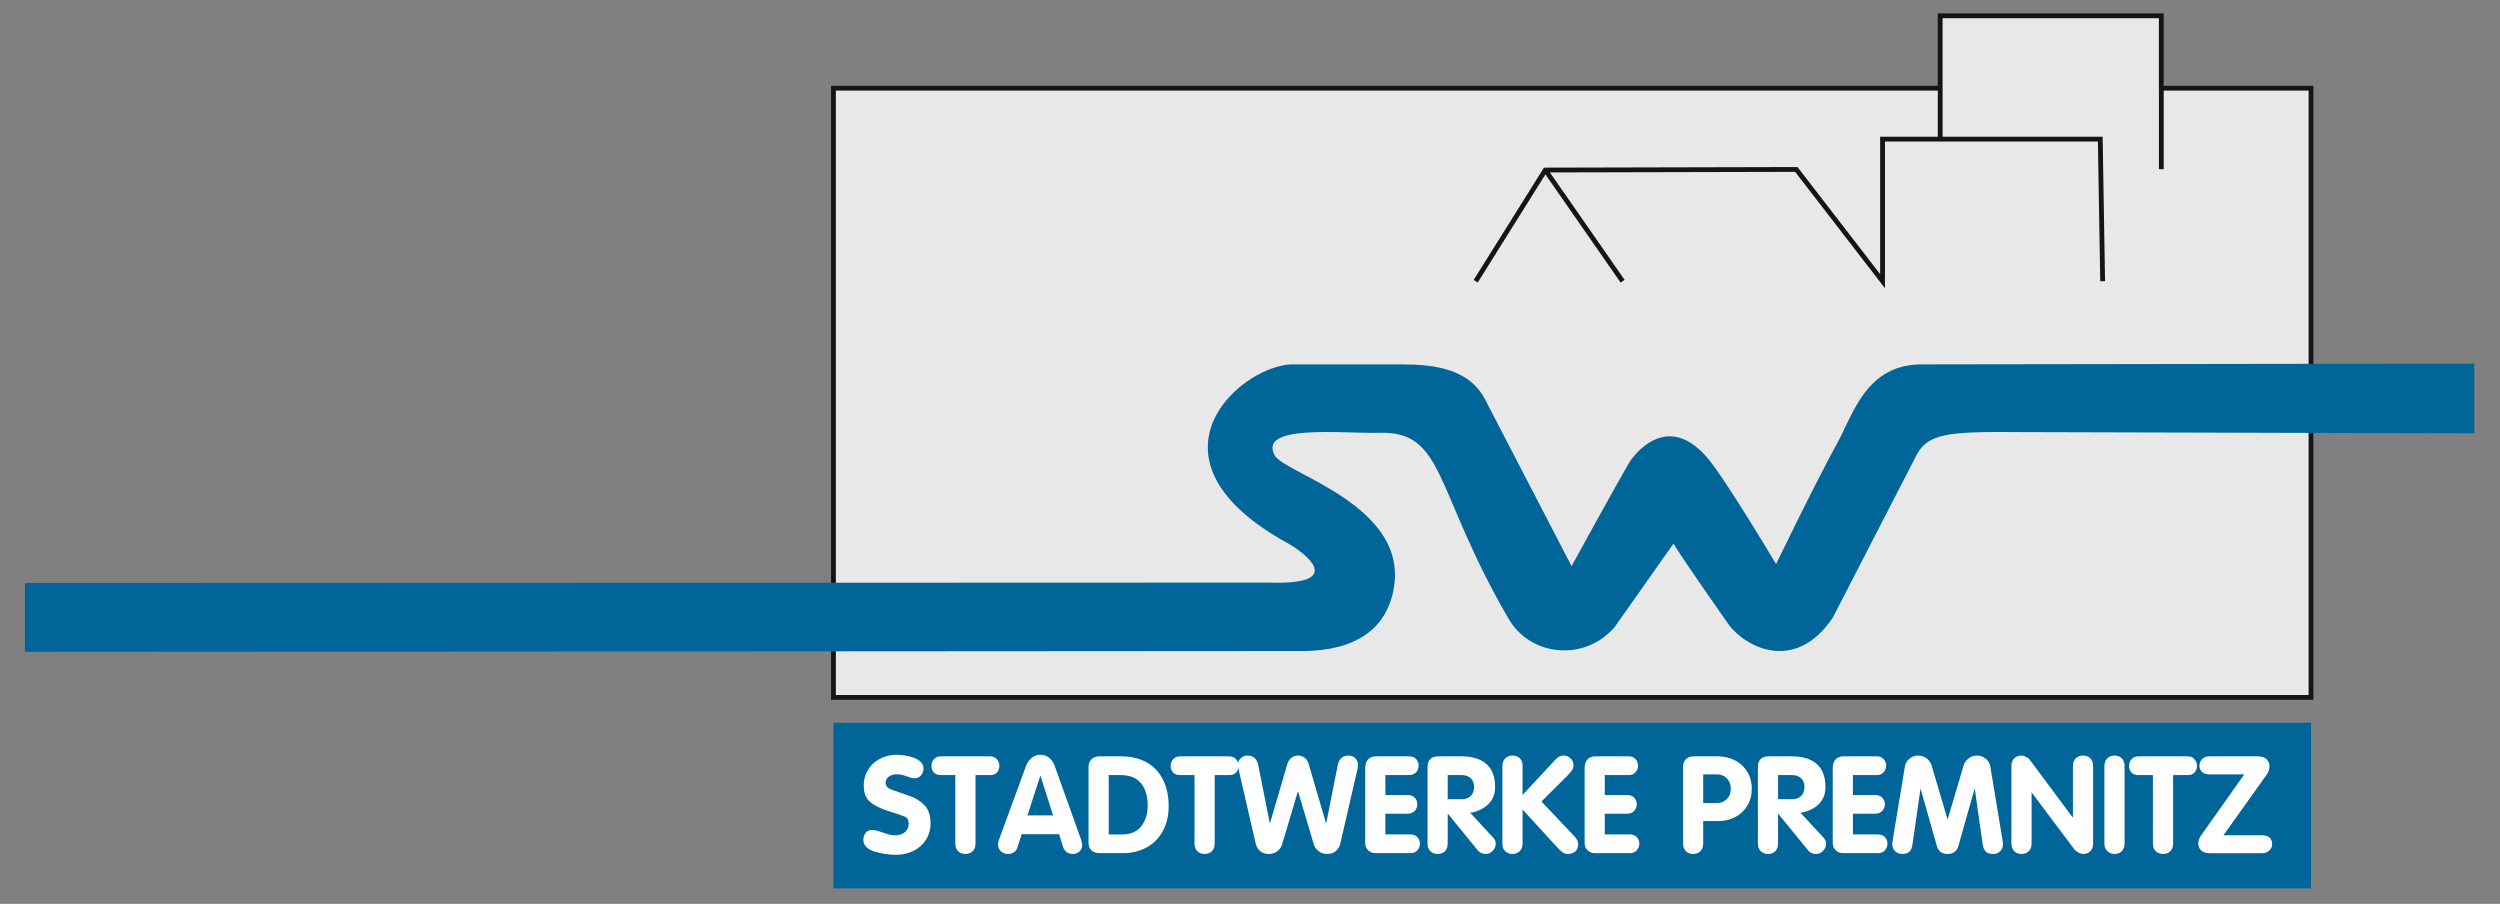 <?xml version="1.0" encoding="utf-8"?>
<!-- Generator: Adobe Illustrator 14.0.0, SVG Export Plug-In . SVG Version: 6.00 Build 43363)  -->
<!DOCTYPE svg PUBLIC "-//W3C//DTD SVG 1.1//EN" "http://www.w3.org/Graphics/SVG/1.1/DTD/svg11.dtd">
<svg version="1.1" id="Ebene_3" xmlns="http://www.w3.org/2000/svg" xmlns:xlink="http://www.w3.org/1999/xlink" x="0px" y="0px"
	 width="260px" height="94px" viewBox="0 0 260 94" enable-background="new 0 0 260 94" xml:space="preserve">
<rect x="0" y="0" width="260" height="94" fill="#808080" stroke="none"/>
<path fill-rule="evenodd" clip-rule="evenodd" fill="#E7E8E7" stroke="#171419" stroke-width="0.5" d="M240.344,9.172v63.356H86.68
	V9.172h115.098V1.64h22.996v7.532H240.344z M218.676,29.247l-0.248-14.78h-22.641v14.78l-8.971-11.625l-26.105,0.062l-7.238,11.563
	 M218.676,29.247l-0.248-14.78h-22.641v14.78l-8.971-11.625l-26.105,0.062l-7.238,11.563 M168.753,29.247 M160.711,17.684
	l8.042,11.563 M201.781,9.091v5.575 M224.779,17.6V9.308"/>
<rect x="86.68" y="75.167" fill="#006699" width="153.664" height="17.227"/>
<g>
	<path fill="#FFFFFF" d="M93.303,78.496c0.214,0,0.482,0.025,0.807,0.075c0.323,0.05,0.626,0.125,0.909,0.226
		c0.282,0.1,0.523,0.245,0.725,0.434c0.2,0.189,0.301,0.416,0.301,0.68c0,0.182-0.04,0.353-0.12,0.513
		c-0.08,0.16-0.191,0.286-0.335,0.379s-0.304,0.14-0.481,0.14c-0.114,0-0.249-0.023-0.403-0.068
		c-0.155-0.045-0.312-0.098-0.469-0.157s-0.314-0.106-0.472-0.14s-0.329-0.051-0.516-0.051c-0.319,0-0.591,0.081-0.813,0.243
		c-0.224,0.162-0.335,0.389-0.335,0.68c0,0.305,0.255,0.549,0.766,0.731c0.51,0.182,1.075,0.376,1.695,0.581
		c0.619,0.205,1.144,0.526,1.572,0.964c0.428,0.438,0.643,1.069,0.643,1.894c0,0.647-0.162,1.221-0.485,1.723
		c-0.324,0.501-0.759,0.886-1.306,1.155S93.84,88.9,93.193,88.9c-0.798,0-1.564-0.12-2.301-0.359
		c-0.736-0.239-1.104-0.648-1.104-1.227c0-0.287,0.086-0.526,0.26-0.718c0.173-0.191,0.398-0.287,0.677-0.287
		c0.146,0,0.308,0.025,0.485,0.075s0.384,0.119,0.618,0.205c0.235,0.086,0.449,0.155,0.643,0.205
		c0.194,0.05,0.396,0.075,0.605,0.075c0.291,0,0.547-0.052,0.766-0.157s0.384-0.25,0.495-0.434c0.112-0.185,0.168-0.396,0.168-0.632
		c0-0.36-0.125-0.595-0.373-0.704c-0.248-0.109-0.818-0.304-1.709-0.584c-0.891-0.28-1.546-0.609-1.965-0.988
		c-0.42-0.378-0.629-0.934-0.629-1.668c0-0.479,0.093-0.919,0.28-1.323c0.187-0.403,0.438-0.744,0.755-1.022
		c0.317-0.278,0.684-0.491,1.101-0.639S92.828,78.496,93.303,78.496z"/>
	<path fill="#FFFFFF" d="M99.353,87.704v-7.096h-1.524c-0.314,0-0.553-0.093-0.715-0.28c-0.161-0.187-0.242-0.415-0.242-0.684
		c0-0.173,0.039-0.335,0.116-0.485c0.077-0.15,0.19-0.271,0.338-0.362c0.148-0.091,0.315-0.137,0.503-0.137h5.147
		c0.291,0,0.523,0.098,0.697,0.294c0.173,0.196,0.26,0.426,0.26,0.69c0,0.269-0.08,0.497-0.239,0.684
		c-0.16,0.187-0.399,0.28-0.718,0.28h-1.524v7.096c0,0.355-0.096,0.629-0.287,0.82s-0.444,0.287-0.759,0.287
		s-0.569-0.096-0.763-0.287C99.449,88.333,99.353,88.059,99.353,87.704z"/>
	<path fill="#FFFFFF" d="M103.885,87.355l2.816-7.684c0.132-0.351,0.329-0.635,0.591-0.851c0.262-0.216,0.564-0.325,0.906-0.325
		c0.359,0,0.668,0.107,0.926,0.321c0.258,0.214,0.448,0.499,0.571,0.854l2.748,7.684c0.072,0.201,0.109,0.374,0.109,0.52
		c0,0.273-0.095,0.498-0.284,0.673c-0.189,0.175-0.416,0.263-0.68,0.263c-0.52,0-0.861-0.241-1.025-0.722l-0.417-1.329h-3.89
		l-0.424,1.315c-0.155,0.491-0.49,0.736-1.005,0.736c-0.287,0-0.532-0.096-0.735-0.287c-0.203-0.191-0.304-0.426-0.304-0.704
		C103.789,87.688,103.82,87.533,103.885,87.355z M108.185,80.69l-1.326,4.108h2.659l-1.306-4.108H108.185z"/>
	<path fill="#FFFFFF" d="M113.209,87.663v-7.909c0-0.324,0.101-0.587,0.304-0.79c0.203-0.203,0.462-0.304,0.776-0.304h2.324
		c1.021,0,1.903,0.211,2.648,0.632s1.312,1.024,1.699,1.808c0.387,0.784,0.581,1.698,0.581,2.741c0,0.966-0.198,1.822-0.595,2.567
		s-0.96,1.318-1.688,1.719c-0.729,0.401-1.565,0.602-2.509,0.602h-2.434c-0.283,0-0.538-0.088-0.766-0.263
		C113.322,88.291,113.209,88.022,113.209,87.663z M115.308,80.608v6.173h1.417c0.863,0,1.518-0.283,1.965-0.848
		s0.671-1.299,0.671-2.201c0-0.606-0.1-1.146-0.298-1.62c-0.199-0.474-0.505-0.843-0.918-1.107s-0.933-0.396-1.558-0.396H115.308z"
		/>
	<path fill="#FFFFFF" d="M124.229,87.704v-7.096h-1.524c-0.314,0-0.553-0.093-0.715-0.28c-0.161-0.187-0.242-0.415-0.242-0.684
		c0-0.173,0.039-0.335,0.116-0.485c0.077-0.15,0.19-0.271,0.338-0.362c0.148-0.091,0.315-0.137,0.503-0.137h5.147
		c0.291,0,0.523,0.098,0.697,0.294c0.173,0.196,0.26,0.426,0.26,0.69c0,0.269-0.08,0.497-0.239,0.684
		c-0.16,0.187-0.399,0.28-0.718,0.28h-1.524v7.096c0,0.355-0.096,0.629-0.287,0.82s-0.444,0.287-0.759,0.287
		s-0.569-0.096-0.763-0.287C124.325,88.333,124.229,88.059,124.229,87.704z"/>
	<path fill="#FFFFFF" d="M130.586,87.704l-1.777-7.711c-0.041-0.16-0.062-0.324-0.062-0.492c0-0.232,0.093-0.444,0.28-0.636
		c0.187-0.191,0.426-0.287,0.718-0.287c0.605,0,0.979,0.342,1.121,1.025l1.189,6.002h0.027l1.818-6.2
		c0.082-0.25,0.221-0.451,0.417-0.602c0.195-0.15,0.421-0.226,0.677-0.226c0.255,0,0.482,0.075,0.684,0.226
		c0.2,0.15,0.337,0.351,0.41,0.602l1.818,6.2h0.027l1.189-6.002c0.132-0.684,0.506-1.025,1.121-1.025
		c0.296,0,0.535,0.096,0.718,0.287c0.182,0.191,0.273,0.403,0.273,0.636c0,0.164-0.019,0.328-0.055,0.492l-1.777,7.711
		c-0.073,0.328-0.229,0.595-0.465,0.8c-0.237,0.205-0.545,0.308-0.923,0.308c-0.333,0-0.625-0.096-0.875-0.287
		c-0.251-0.191-0.422-0.44-0.513-0.745l-1.62-5.462h-0.027l-1.627,5.462c-0.087,0.305-0.256,0.554-0.506,0.745
		c-0.251,0.191-0.545,0.287-0.882,0.287c-0.374,0-0.68-0.103-0.916-0.308C130.813,88.298,130.658,88.032,130.586,87.704z"/>
	<path fill="#FFFFFF" d="M141.981,87.663v-7.766c0-0.374,0.093-0.673,0.28-0.899c0.187-0.226,0.458-0.338,0.813-0.338h3.473
		c0.318,0,0.563,0.096,0.734,0.287s0.257,0.424,0.257,0.697c0,0.164-0.039,0.32-0.116,0.468c-0.078,0.148-0.19,0.268-0.339,0.359
		c-0.147,0.091-0.327,0.137-0.536,0.137h-2.468v2.071h2.297c0.328,0,0.581,0.093,0.759,0.28s0.267,0.417,0.267,0.69
		c0,0.26-0.092,0.488-0.273,0.684c-0.183,0.196-0.434,0.294-0.752,0.294h-2.297v2.153h2.591c0.323,0,0.57,0.095,0.741,0.284
		s0.257,0.418,0.257,0.687c0,0.264-0.088,0.493-0.264,0.687c-0.175,0.194-0.42,0.291-0.734,0.291h-3.609
		c-0.311,0-0.567-0.099-0.772-0.297S141.981,87.977,141.981,87.663z"/>
	<path fill="#FFFFFF" d="M148.462,87.704v-7.937c0-0.346,0.092-0.618,0.276-0.813s0.452-0.294,0.804-0.294h2.461
		c1.111,0,1.971,0.263,2.577,0.79c0.605,0.526,0.909,1.327,0.909,2.403c0,0.748-0.243,1.35-0.729,1.808s-1.106,0.749-1.862,0.872
		l2.386,2.57c0.182,0.201,0.273,0.408,0.273,0.622c0,0.283-0.102,0.534-0.305,0.755c-0.202,0.221-0.45,0.332-0.741,0.332
		c-0.338,0-0.608-0.121-0.813-0.362l-3.11-3.808h-0.027v3.063c0,0.355-0.096,0.629-0.287,0.82s-0.444,0.287-0.759,0.287
		c-0.311,0-0.563-0.098-0.759-0.294C148.56,88.321,148.462,88.05,148.462,87.704z M150.561,80.608v2.509h1.442
		c0.264,0,0.494-0.051,0.69-0.154c0.195-0.103,0.348-0.25,0.454-0.444c0.107-0.194,0.161-0.416,0.161-0.667
		c0-0.396-0.12-0.703-0.359-0.919s-0.555-0.325-0.946-0.325H150.561z"/>
	<path fill="#FFFFFF" d="M156.248,87.792V79.63c0-0.301,0.098-0.551,0.294-0.752c0.195-0.201,0.448-0.301,0.759-0.301
		c0.31,0,0.562,0.093,0.755,0.28c0.194,0.187,0.291,0.444,0.291,0.772v3.049l3.445-3.705c0.241-0.264,0.513-0.396,0.813-0.396
		c0.277,0,0.521,0.095,0.728,0.284c0.208,0.189,0.312,0.437,0.312,0.742c0,0.173-0.055,0.343-0.164,0.509s-0.285,0.37-0.526,0.612
		l-2.646,2.632l3.233,3.411c0.187,0.178,0.331,0.35,0.434,0.516s0.154,0.35,0.154,0.55c0,0.319-0.105,0.562-0.314,0.728
		c-0.21,0.167-0.47,0.25-0.779,0.25c-0.183,0-0.348-0.05-0.496-0.15c-0.147-0.1-0.336-0.269-0.563-0.506l-3.63-3.965v3.603
		c0,0.287-0.099,0.529-0.294,0.725c-0.196,0.196-0.447,0.294-0.752,0.294c-0.306,0-0.558-0.093-0.756-0.28
		S156.248,88.098,156.248,87.792z"/>
	<path fill="#FFFFFF" d="M164.8,87.663v-7.766c0-0.374,0.093-0.673,0.28-0.899c0.187-0.226,0.458-0.338,0.813-0.338h3.473
		c0.318,0,0.563,0.096,0.734,0.287s0.257,0.424,0.257,0.697c0,0.164-0.039,0.32-0.116,0.468c-0.078,0.148-0.19,0.268-0.339,0.359
		c-0.147,0.091-0.327,0.137-0.536,0.137h-2.468v2.071h2.297c0.328,0,0.581,0.093,0.759,0.28s0.267,0.417,0.267,0.69
		c0,0.26-0.092,0.488-0.273,0.684c-0.183,0.196-0.434,0.294-0.752,0.294h-2.297v2.153h2.591c0.323,0,0.57,0.095,0.741,0.284
		s0.257,0.418,0.257,0.687c0,0.264-0.088,0.493-0.264,0.687c-0.175,0.194-0.42,0.291-0.734,0.291h-3.609
		c-0.311,0-0.567-0.099-0.772-0.297S164.8,87.977,164.8,87.663z"/>
	<path fill="#FFFFFF" d="M175.033,87.704v-7.937c0-0.337,0.096-0.606,0.286-0.807c0.191-0.201,0.46-0.301,0.807-0.301h2.472
		c0.52,0,0.996,0.08,1.431,0.239c0.435,0.159,0.815,0.39,1.141,0.693c0.326,0.303,0.576,0.66,0.751,1.072
		c0.176,0.412,0.264,0.868,0.264,1.369c0,0.665-0.155,1.253-0.465,1.765s-0.731,0.906-1.266,1.182
		c-0.535,0.275-1.123,0.413-1.765,0.413h-1.557v2.308c0,0.356-0.096,0.63-0.287,0.822s-0.444,0.288-0.759,0.288
		c-0.311,0-0.563-0.098-0.759-0.294C175.131,88.321,175.033,88.05,175.033,87.704z M177.132,80.533v2.987h1.429
		c0.428,0,0.775-0.14,1.042-0.419s0.4-0.638,0.4-1.074c0-0.427-0.134-0.783-0.4-1.067s-0.614-0.426-1.042-0.426H177.132z"/>
	<path fill="#FFFFFF" d="M182.819,87.704v-7.937c0-0.346,0.092-0.618,0.276-0.813s0.452-0.294,0.804-0.294h2.461
		c1.111,0,1.971,0.263,2.577,0.79c0.605,0.526,0.909,1.327,0.909,2.403c0,0.748-0.243,1.35-0.729,1.808s-1.106,0.749-1.862,0.872
		l2.386,2.57c0.182,0.201,0.273,0.408,0.273,0.622c0,0.283-0.102,0.534-0.305,0.755c-0.202,0.221-0.45,0.332-0.741,0.332
		c-0.338,0-0.608-0.121-0.813-0.362l-3.11-3.808h-0.027v3.063c0,0.355-0.096,0.629-0.287,0.82s-0.444,0.287-0.759,0.287
		c-0.311,0-0.563-0.098-0.759-0.294C182.917,88.321,182.819,88.05,182.819,87.704z M184.918,80.608v2.509h1.442
		c0.264,0,0.494-0.051,0.69-0.154c0.195-0.103,0.348-0.25,0.454-0.444c0.107-0.194,0.161-0.416,0.161-0.667
		c0-0.396-0.12-0.703-0.359-0.919s-0.555-0.325-0.946-0.325H184.918z"/>
	<path fill="#FFFFFF" d="M190.605,87.663v-7.766c0-0.374,0.093-0.673,0.28-0.899c0.187-0.226,0.458-0.338,0.813-0.338h3.473
		c0.318,0,0.563,0.096,0.734,0.287s0.257,0.424,0.257,0.697c0,0.164-0.039,0.32-0.116,0.468c-0.078,0.148-0.19,0.268-0.339,0.359
		c-0.147,0.091-0.327,0.137-0.536,0.137h-2.468v2.071h2.297c0.328,0,0.581,0.093,0.759,0.28s0.267,0.417,0.267,0.69
		c0,0.26-0.092,0.488-0.273,0.684c-0.183,0.196-0.434,0.294-0.752,0.294h-2.297v2.153h2.591c0.323,0,0.57,0.095,0.741,0.284
		s0.257,0.418,0.257,0.687c0,0.264-0.088,0.493-0.264,0.687c-0.175,0.194-0.42,0.291-0.734,0.291h-3.609
		c-0.311,0-0.567-0.099-0.772-0.297S190.605,87.977,190.605,87.663z"/>
	<path fill="#FFFFFF" d="M196.813,87.553l1.305-7.882c0.046-0.278,0.197-0.53,0.454-0.755c0.258-0.226,0.562-0.338,0.912-0.338
		c0.337,0,0.634,0.1,0.892,0.301s0.427,0.442,0.509,0.725l1.653,5.585h0.027l1.653-5.585c0.077-0.273,0.246-0.513,0.506-0.718
		s0.556-0.308,0.888-0.308c0.351,0,0.656,0.113,0.916,0.338s0.412,0.478,0.458,0.755l1.305,7.882
		c0.009,0.055,0.014,0.134,0.014,0.239c0,0.31-0.097,0.557-0.291,0.742c-0.193,0.185-0.434,0.277-0.721,0.277
		c-0.341,0-0.596-0.079-0.762-0.236s-0.276-0.409-0.331-0.755l-0.819-5.756h-0.034l-1.674,5.92c-0.16,0.551-0.533,0.827-1.121,0.827
		c-0.597,0-0.97-0.276-1.12-0.827l-1.681-5.92h-0.027l-0.827,5.756c-0.05,0.342-0.156,0.592-0.32,0.752s-0.42,0.239-0.766,0.239
		c-0.287,0-0.527-0.095-0.721-0.284s-0.29-0.434-0.29-0.735C196.799,87.688,196.803,87.608,196.813,87.553z"/>
	<path fill="#FFFFFF" d="M209.186,87.704v-8.019c0-0.351,0.097-0.623,0.29-0.817c0.194-0.194,0.445-0.291,0.756-0.291
		c0.132,0,0.289,0.044,0.472,0.133c0.182,0.089,0.318,0.199,0.41,0.332l4.443,5.975h0.027v-5.332c0-0.351,0.097-0.623,0.29-0.817
		c0.194-0.194,0.445-0.291,0.756-0.291c0.314,0,0.568,0.096,0.762,0.287c0.194,0.191,0.291,0.465,0.291,0.82v8.019
		c0,0.355-0.096,0.629-0.287,0.82s-0.447,0.287-0.766,0.287c-0.128,0-0.279-0.044-0.455-0.133c-0.175-0.089-0.317-0.197-0.427-0.325
		l-4.437-5.913h-0.027v5.264c0,0.355-0.096,0.629-0.287,0.82s-0.447,0.287-0.766,0.287c-0.311,0-0.562-0.097-0.756-0.291
		C209.282,88.327,209.186,88.055,209.186,87.704z"/>
	<path fill="#FFFFFF" d="M218.858,87.704v-8.019c0-0.346,0.098-0.618,0.294-0.813c0.195-0.196,0.448-0.294,0.759-0.294
		c0.31,0,0.562,0.096,0.755,0.287c0.194,0.191,0.291,0.465,0.291,0.82v8.019c0,0.355-0.096,0.629-0.287,0.82
		s-0.444,0.287-0.759,0.287c-0.311,0-0.563-0.098-0.759-0.294C218.956,88.321,218.858,88.05,218.858,87.704z"/>
	<path fill="#FFFFFF" d="M223.903,87.704v-7.096h-1.524c-0.314,0-0.553-0.093-0.715-0.28c-0.161-0.187-0.242-0.415-0.242-0.684
		c0-0.173,0.038-0.335,0.116-0.485c0.077-0.15,0.19-0.271,0.338-0.362c0.148-0.091,0.315-0.137,0.503-0.137h5.147
		c0.291,0,0.523,0.098,0.697,0.294c0.173,0.196,0.26,0.426,0.26,0.69c0,0.269-0.08,0.497-0.239,0.684
		c-0.16,0.187-0.399,0.28-0.718,0.28h-1.524v7.096c0,0.355-0.096,0.629-0.287,0.82s-0.444,0.287-0.759,0.287
		s-0.568-0.096-0.763-0.287C224,88.333,223.903,88.059,223.903,87.704z"/>
	<path fill="#FFFFFF" d="M231.238,86.87h4.061c0.301,0,0.543,0.08,0.728,0.239s0.277,0.387,0.277,0.684
		c0,0.264-0.102,0.486-0.305,0.667c-0.202,0.18-0.437,0.27-0.7,0.27h-5.503c-0.369,0-0.657-0.093-0.865-0.28
		c-0.207-0.187-0.311-0.435-0.311-0.745c0-0.283,0.093-0.551,0.28-0.807l4.505-6.364h-3.678c-0.287,0-0.523-0.08-0.708-0.24
		c-0.185-0.16-0.276-0.379-0.276-0.659c0-0.274,0.096-0.505,0.287-0.693s0.424-0.281,0.697-0.281h5.12
		c0.383,0,0.674,0.101,0.875,0.302c0.2,0.201,0.301,0.444,0.301,0.727c0,0.334-0.103,0.634-0.308,0.899L231.238,86.87z"/>
</g>
<path fill="#006699" d="M199.867,37.896c-5.763,0-7.115,5.122-8.752,8.109c-2.51,4.589-6.401,12.663-6.401,12.663
	s-5.335-8.964-7.186-11.098c-4.384-5.06-7.875,0.177-8.108,0.569c-1.139,1.921-5.977,10.742-5.977,10.742l-8.821-17.002
	c-1.636-3.557-5.406-3.983-8.963-3.983c0,0-10.458,0-11.454,0c-5.549,0.355-16.077,9.959-0.213,18.638
	c1.304,0.714,6.474,4.34-2.063,4.055L2.592,60.635v7.158l132.111-0.089c5.336,0.142,9.169-1.599,10.173-6.118
	c1.992-8.964-11.267-12.294-12.307-14.228c-1.779-3.308,7.216-2.236,10.849-2.348c6.9-0.213,5.651,5.892,13.48,19.351
	c2.277,3.912,7.896,4.481,11.027,0.854l6.117-8.68c1.067,1.779,5.478,8.039,5.478,8.039c1.708,2.703,7.137,5.588,11.099-0.355
	l8.537-16.575c1.209-2.633,3.342-2.775,11.238-2.704l46.932,0.131v-7.259C226.978,37.856,200.006,37.896,199.867,37.896z"/>
</svg>
